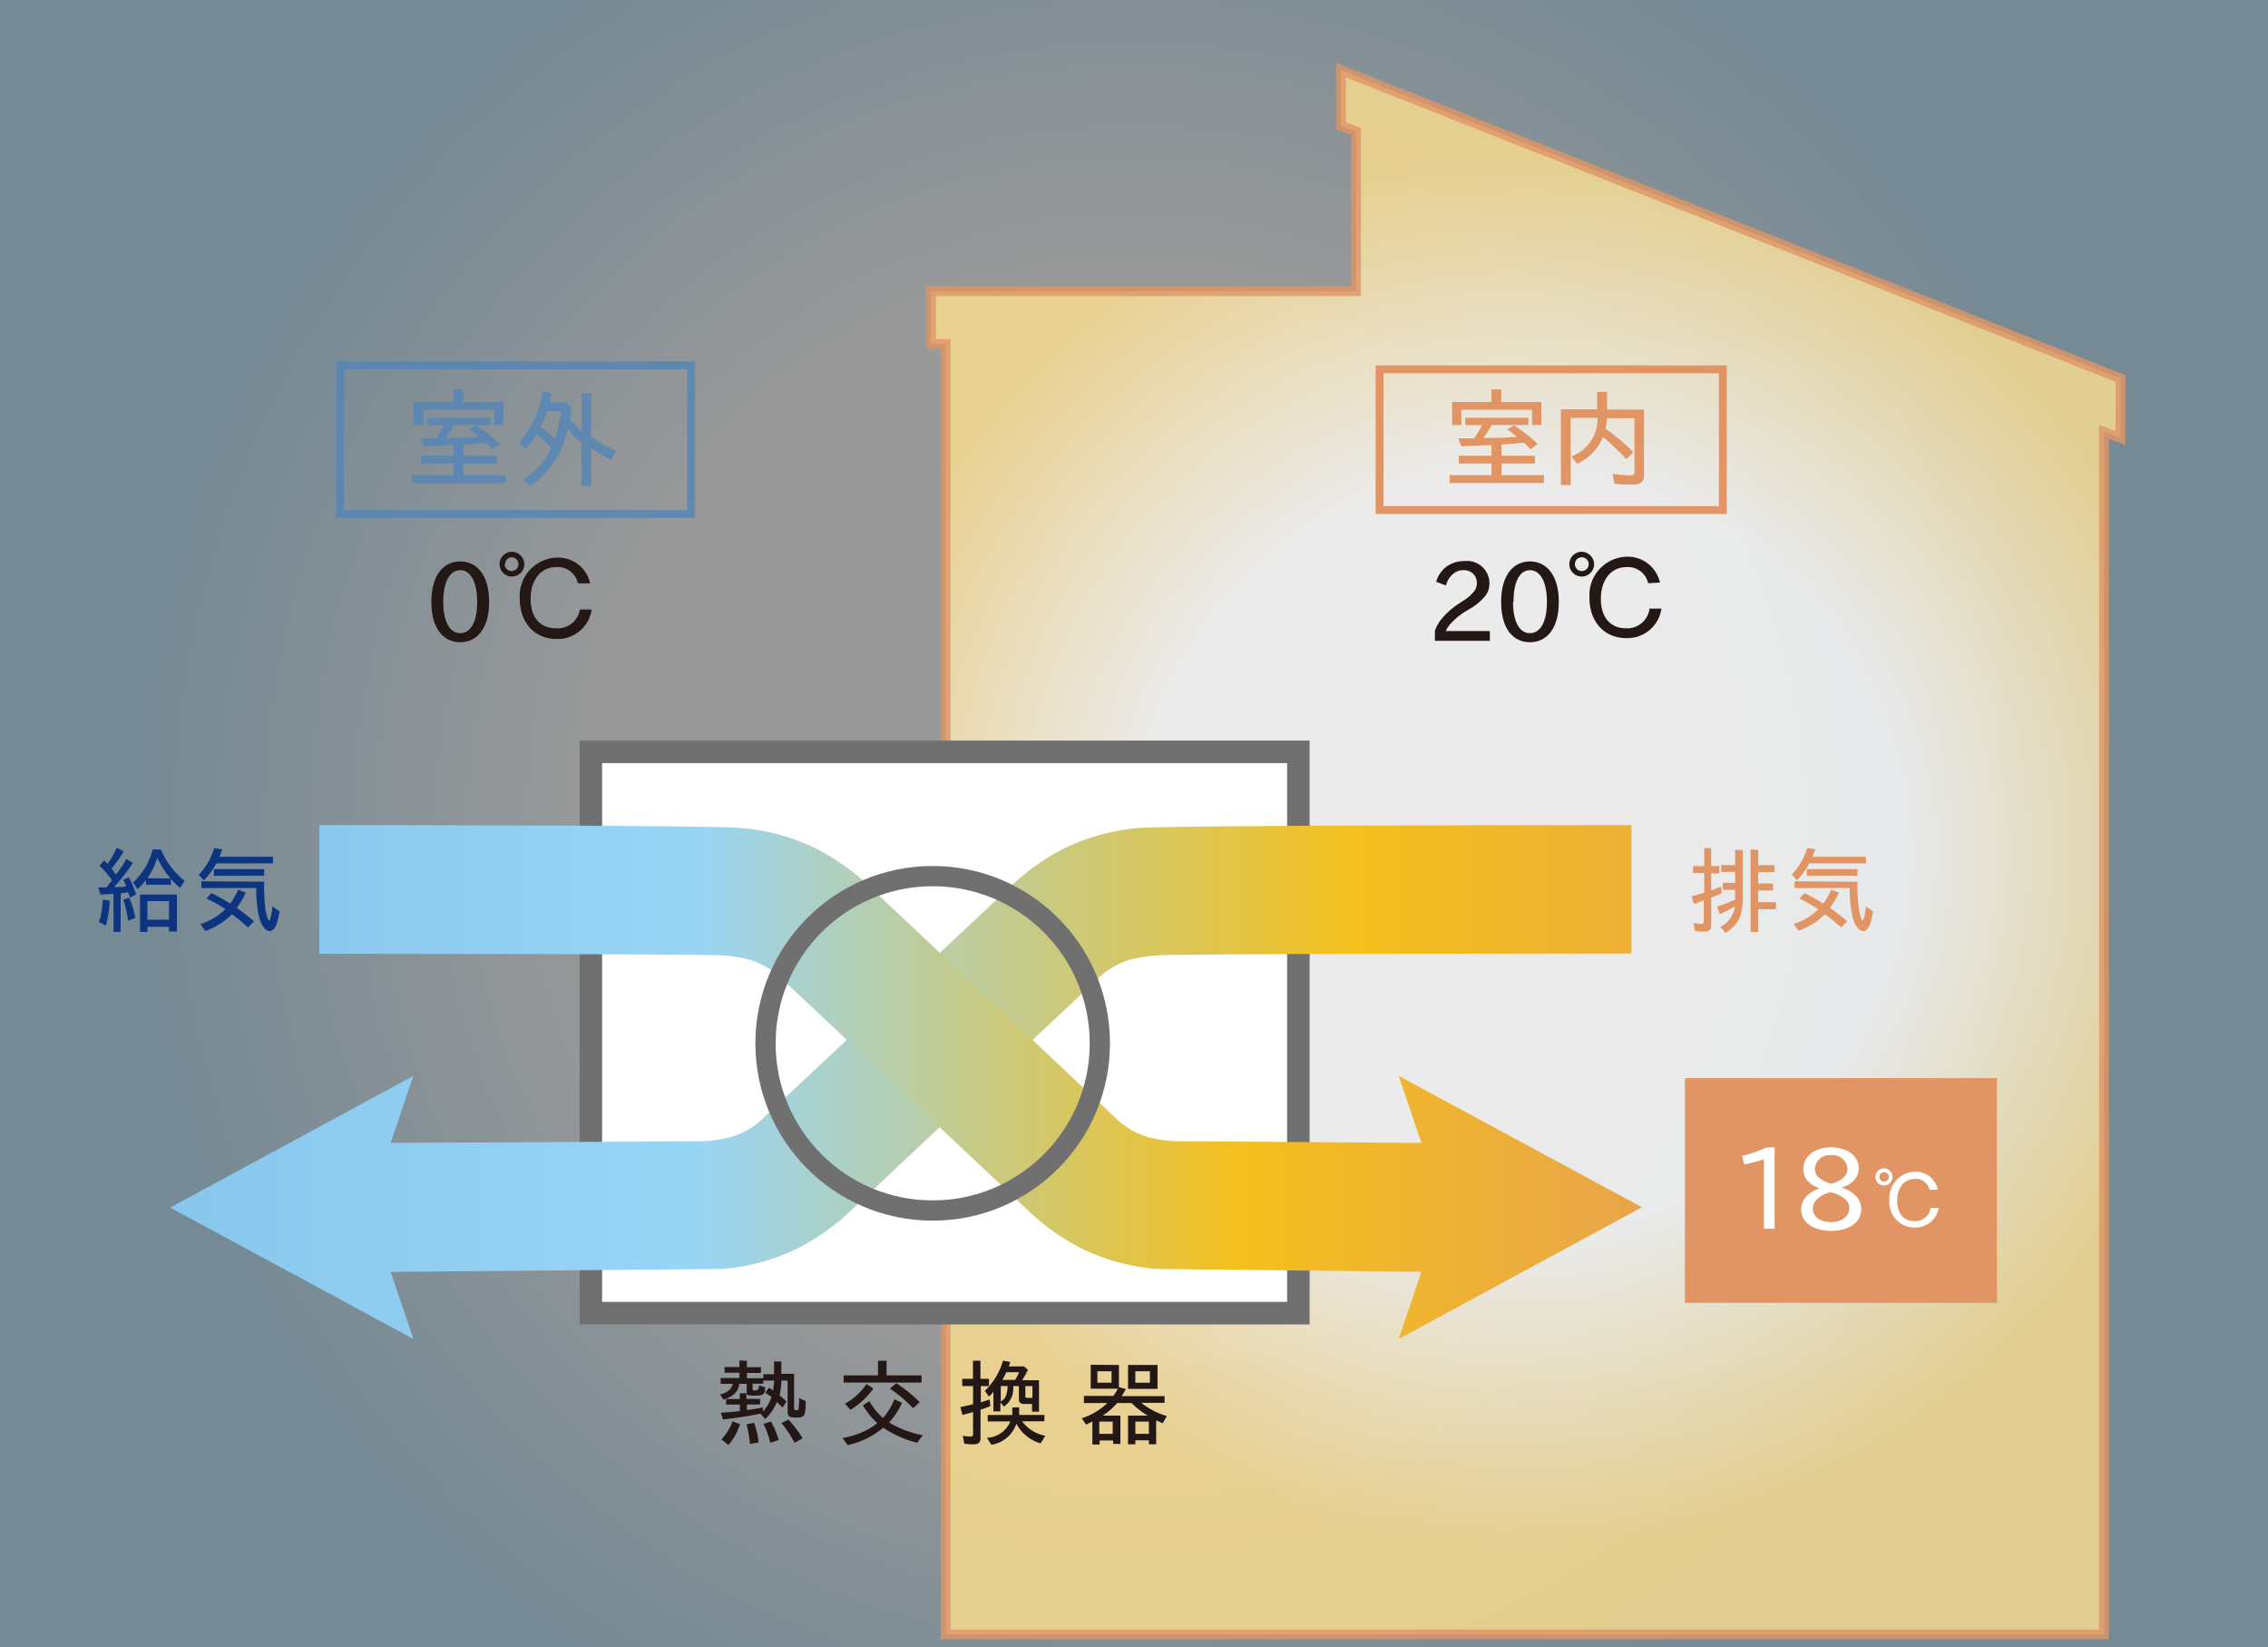 <svg xmlns="http://www.w3.org/2000/svg" xmlns:xlink="http://www.w3.org/1999/xlink" viewBox="0 0 230.77 167.58"><rect x="0" y="0" width="230.77" height="167.58" fill="#333333" stroke="none"/><defs><style>.cls-1{isolation:isolate;}.cls-2{opacity:0.5;fill:url(#名称未設定グラデーション_69);}.cls-3{stroke:#e09564;fill:url(#名称未設定グラデーション_36);}.cls-10,.cls-13,.cls-3,.cls-8{stroke-miterlimit:10;}.cls-3,.cls-5{opacity:0.8;}.cls-4{fill:#fff;}.cls-6{fill:#5285b8;}.cls-7{fill:#231815;}.cls-10,.cls-13,.cls-8{fill:none;}.cls-8{stroke:#e29564;stroke-width:0.8px;}.cls-9{fill:#e29564;}.cls-10,.cls-13{stroke:#717071;}.cls-10{stroke-width:2.29px;}.cls-11,.cls-12{mix-blend-mode:multiply;}.cls-11{fill:url(#名称未設定グラデーション_7);}.cls-12{fill:url(#名称未設定グラデーション_7-2);}.cls-13{stroke-width:2.06px;}.cls-14{fill:#0d347e;}</style><radialGradient id="名称未設定グラデーション_69" cx="115.38" cy="83.79" r="100.83" gradientUnits="userSpaceOnUse"><stop offset="0.55" stop-color="#fff"/><stop offset="1" stop-color="#bae2f8"/></radialGradient><radialGradient id="名称未設定グラデーション_36" cx="155.25" cy="86.7" r="70.69" gradientUnits="userSpaceOnUse"><stop offset="0.55" stop-color="#fff"/><stop offset="1" stop-color="#fdde8e"/></radialGradient><linearGradient id="名称未設定グラデーション_7" x1="216.39" y1="110.07" x2="-7.56" y2="110.07" gradientUnits="userSpaceOnUse"><stop offset="0" stop-color="#e29564"/><stop offset="0.35" stop-color="#f4c01c"/><stop offset="0.65" stop-color="#98d5f5"/><stop offset="1" stop-color="#81c0e9"/></linearGradient><linearGradient id="名称未設定グラデーション_7-2" x1="190.89" y1="110.07" x2="6.51" y2="110.07" xlink:href="#名称未設定グラデーション_7"/></defs><g class="cls-1"><g id="レイヤー_2" data-name="レイヤー 2"><g id="レイヤー_1-2" data-name="レイヤー 1"><rect class="cls-2" width="230.77" height="167.58"/><polygon class="cls-3" points="96.22 166.26 96.22 34.98 94.73 34.98 94.73 29.62 137.98 29.62 137.98 13.36 136.44 12.8 136.44 7.13 215.77 38.5 215.75 44.54 214.08 43.94 214.08 166.26 96.22 166.26"/><rect class="cls-4" x="60.09" y="76.43" width="71.99" height="57.1"/><g class="cls-5"><path class="cls-6" d="M69.92,37.57V51.88H35V37.57H69.92m.8-.8H34.19V52.68H70.72V36.77Z"/></g><g class="cls-5"><path class="cls-6" d="M49.91,42.5v.74H46.18a12.54,12.54,0,0,1-.85,1.31c.86,0,1.94,0,3.42-.11-.34-.28-.6-.48-1-.77l.68-.4a15.47,15.47,0,0,1,2.41,1.88l-.71.56-.32-.33-.34-.33c-.49,0-1.46.12-2.3.17v1.14h3.39v.79H47.15v1.18h4.32v.81H41.9v-.81h4.26V47.15H42.84v-.79h3.32V45.28c-.79,0-2.09.09-3.07.11l-.31-.8h1.58a14,14,0,0,0,.81-1.34H43.46V42.5Zm-2.76-2.89v1.28h4.08v2.35h-.95V41.68H43.09v1.56h-1V40.89h4V39.61Z"/><path class="cls-6" d="M56.15,40c-.07.29-.08.37-.1.47s0,.11-.08.33l0,.14h1.61l.56.44c0,.45-.09.82-.17,1.22a14.1,14.1,0,0,0,1.2,1.24V40h1v4.43a11.14,11.14,0,0,0,2.56,1.43l-.57.89a11.33,11.33,0,0,1-2-1.14v3.83h-1V45.07a9,9,0,0,1-1.4-1.48,9,9,0,0,1-3.84,5.84l-.66-.72a7.62,7.62,0,0,0,2.84-3.11,12,12,0,0,0-1.48-1.41,8.11,8.11,0,0,1-1.17,1.52L52.81,45a9.7,9.7,0,0,0,2.39-5.21Zm-.47,1.8A13.44,13.44,0,0,1,55,43.43a14.57,14.57,0,0,1,1.45,1.19,12.79,12.79,0,0,0,.64-2.78Z"/></g><path class="cls-7" d="M43.89,61.23c0-2.75,1.26-4.12,2.94-4.12s2.94,1.37,2.94,4.12-1.27,4.1-2.94,4.1S43.89,64,43.89,61.23Zm1.21,0c0,2.15.75,3.18,1.73,3.18s1.72-1,1.72-3.18S47.81,58,46.83,58,45.1,59.05,45.1,61.23Z"/><path class="cls-7" d="M53.35,57.39a1.26,1.26,0,1,1-1.24-1.26A1.28,1.28,0,0,1,53.35,57.39Zm-2,0a.7.7,0,1,0,.68-.7A.69.69,0,0,0,51.4,57.39Zm7.45,1.94a2.09,2.09,0,0,0-2.21-1.64c-1.55,0-2.6,1.29-2.6,3.22s1,3,2.56,3A2.28,2.28,0,0,0,59,62H60.2a3.48,3.48,0,0,1-3.58,3c-2.21,0-3.73-1.66-3.73-4.07a3.91,3.91,0,0,1,3.77-4.21,3.34,3.34,0,0,1,3.39,2.63Z"/><rect class="cls-8" x="140.37" y="37.57" width="34.93" height="14.31"/><path class="cls-9" d="M155.51,42.5v.74h-3.73a14.56,14.56,0,0,1-.84,1.31c.85,0,1.93,0,3.42-.11-.34-.28-.61-.48-1-.77l.69-.4a16.47,16.47,0,0,1,2.41,1.88l-.72.56-.32-.33a3.72,3.72,0,0,0-.34-.33c-.48,0-1.45.12-2.3.17v1.14h3.39v.79h-3.39v1.18h4.32v.81H147.5v-.81h4.26V47.15h-3.32v-.79h3.32V45.28c-.79,0-2.09.09-3.07.11l-.31-.8H150a14,14,0,0,0,.8-1.34h-1.7V42.5Zm-2.76-2.89v1.28h4.08v2.35h-.94V41.68h-7.2v1.56h-.94V40.89h4V39.61Z"/><path class="cls-9" d="M163.52,39.86v1.81h3.76v6.62c0,.7-.31,1-1.11,1-.58,0-1.32,0-1.92-.09l-.16-1a12.82,12.82,0,0,0,1.83.15c.3,0,.39-.11.39-.42V42.54H163.5a7.11,7.11,0,0,1-.13,1.08A19.36,19.36,0,0,1,166.19,46l-.7.71a30.73,30.73,0,0,0-2.38-2.27,5.06,5.06,0,0,1-2.65,2.74l-.58-.76a4,4,0,0,0,2.66-3.91h-2.72v6.83h-1v-7.7h3.69V39.86Z"/><path class="cls-7" d="M146,64.18a3.82,3.82,0,0,1,.61-1.13,7.74,7.74,0,0,1,1.82-1.64l.31-.21A4.34,4.34,0,0,0,150,60.14a1.32,1.32,0,0,0,.27-.82A1.28,1.28,0,0,0,148.94,58a1.57,1.57,0,0,0-1.06.36,2.16,2.16,0,0,0-.75,1.2l-1-.38a2.91,2.91,0,0,1,1-1.5,3,3,0,0,1,1.87-.6,2.27,2.27,0,0,1,2.55,2.23,2.08,2.08,0,0,1-.4,1.28A5.78,5.78,0,0,1,149.44,62l-.21.13a6.66,6.66,0,0,0-1.44,1.12,3.16,3.16,0,0,0-.69.94h4.49v1H146Z"/><path class="cls-7" d="M152.74,61.23c0-2.75,1.26-4.12,2.93-4.12s2.94,1.37,2.94,4.12-1.26,4.1-2.94,4.1S152.74,64,152.74,61.23Zm1.21,0c0,2.15.74,3.18,1.72,3.18s1.73-1,1.73-3.18S156.65,58,155.67,58,154,59.05,154,61.23Z"/><path class="cls-7" d="M162.2,57.39A1.26,1.26,0,1,1,161,56.13,1.29,1.29,0,0,1,162.2,57.39Zm-1.95,0a.7.7,0,1,0,.68-.7A.69.69,0,0,0,160.25,57.39Zm7.45,1.94a2.1,2.1,0,0,0-2.21-1.64c-1.56,0-2.6,1.29-2.6,3.22s1,3,2.55,3a2.28,2.28,0,0,0,2.4-2h1.21a3.49,3.49,0,0,1-3.59,3c-2.21,0-3.73-1.66-3.73-4.07a3.91,3.91,0,0,1,3.78-4.21,3.36,3.36,0,0,1,3.39,2.63Z"/><path class="cls-7" d="M76,138.42v.66h1.43v.58H76v.54h1.67v-.41h1.09v-1.3h.74v1.26h1.3v3.44c0,.23,0,.25.23.25s.21,0,.23-.21a9.34,9.34,0,0,0,.06-1l.66.29c0,1.56-.12,1.68-1,1.68-.66,0-.84-.13-.84-.59v-3.17h-.63a9.88,9.88,0,0,1-.18,1.51l.52.45.18.17,0,0-.42.61a5.91,5.91,0,0,0-.57-.56,4.45,4.45,0,0,1-1.19,1.72l-.47-.54c-1.11.23-2.77.49-3.82.59l-.2-.68c1.11-.08,1.44-.11,1.92-.17v-.66h-1.4v-.57h1.4v-.58h.7a1,1,0,0,1,0-.19v-.77h-.75c-.1.78-.61,1.29-1.61,1.6l-.36-.51c.79-.22,1.19-.55,1.3-1.09H73.33v-.59h1.91v-.54H73.72v-.58h1.52v-.66Zm-2.59,8a5.35,5.35,0,0,0,1.13-1.83l.76.28A6.3,6.3,0,0,1,74.12,147Zm2.9.46a12.55,12.55,0,0,0-.35-2l.77-.15a9,9,0,0,1,.46,2Zm1.38-6.12H76.58v.48c0,.17,0,.2.25.2s.39-.06.4-.52l.62.2c0,.76-.18.85-1.13.85-.5,0-.69-.05-.77-.22v.55h1.39v.57H76v.56c.45-.05,1.06-.14,1.62-.26v.42a4,4,0,0,0,.88-1.47,4.19,4.19,0,0,0-.5-.36l-.14-.09.38-.5.44.27c0-.3.08-.62.1-1H77.65Zm.68,6a8.16,8.16,0,0,0-.69-1.92l.77-.23a9.2,9.2,0,0,1,.79,1.87Zm2.48,0a11.74,11.74,0,0,0-1.34-2l.71-.35a9.92,9.92,0,0,1,1.44,1.9Z"/><path class="cls-7" d="M91.78,142.7a7.6,7.6,0,0,1-1.31,2A10.29,10.29,0,0,0,93.9,146l-.58.76a10.86,10.86,0,0,1-3.45-1.53A8.49,8.49,0,0,1,86.25,147l-.53-.73a7.75,7.75,0,0,0,3.55-1.49,8,8,0,0,1-1.47-1.82l.66-.43a6.48,6.48,0,0,0,1.38,1.71A6.08,6.08,0,0,0,91,142.34Zm-1.57-4.28v1.49h3.56v.73H85.84v-.73h3.5v-1.49Zm-1.34,2.82a7.9,7.9,0,0,1-2.33,2.17l-.57-.62a6.22,6.22,0,0,0,2.19-2Zm2.33-.53a14.39,14.39,0,0,1,2.38,1.92l-.67.62a14.21,14.21,0,0,0-2.37-2Z"/><path class="cls-7" d="M99.8,141v1.65l.9-.29.07.67a7.28,7.28,0,0,1-1,.36v2.82c0,.53-.19.71-.76.71a4.56,4.56,0,0,1-.9-.07l-.14-.8a4.27,4.27,0,0,0,.75.08c.23,0,.29-.06.29-.26v-2.24c-.3.1-.75.22-1.08.3l-.21-.79,1.29-.29V141H97.91v-.74H99v-1.84h.76v1.84h.87V141Zm3-2.45a1,1,0,0,0-.06.15c0,.11-.08.24-.11.3h1.57l.39.34a11.83,11.83,0,0,1-.58,1.06h1.71v3.2h-.71v-.78h-.74c-.43,0-.6-.14-.6-.5V141h-.58a2.22,2.22,0,0,1-.94,2.09l-.36-.43v.91h-.71v-2a3,3,0,0,1-.46.5l-.41-.59a6.92,6.92,0,0,0,1.85-3.07Zm.9,4.61v.77h2.57v.65H104a3.74,3.74,0,0,0,2.36,1.47l-.47.77a4,4,0,0,1-2.47-2,3.23,3.23,0,0,1-2.54,2.15l-.46-.71a2.69,2.69,0,0,0,2.38-1.67H100.5v-.65H103v-.77ZM101.83,141v1.56c.49-.29.64-.63.7-1.56Zm1.46-.63a5.11,5.11,0,0,0,.4-.78h-1.3a6.4,6.4,0,0,1-.41.78Zm1.76.63h-.72v1c0,.16,0,.2.27.2h.45Z"/><path class="cls-7" d="M113.85,138.85v2.26l.7.18a7.89,7.89,0,0,1-.42.73h4.37v.68h-2.38a7.65,7.65,0,0,0,2.61,1.35l-.43.73-.66-.3v2.44h-.74v-.41h-1.38v.41h-.74V144h2a8.71,8.71,0,0,1-1.65-1.28h-1.46a6.83,6.83,0,0,1-1.47,1.28H114v2.88h-.74v-.35h-1.37v.41h-.74v-2.34l-.64.32-.44-.65a6.6,6.6,0,0,0,2.6-1.55h-2.38V142h3a5.56,5.56,0,0,0,.45-.74h-2.76v-2.43Zm-2.19.64v1.16h1.44v-1.16Zm.19,5.12v1.25h1.37v-1.25Zm5.93-5.76v2.43h-3v-2.43Zm-2.26,5.76v1.25h1.38v-1.25Zm0-5.12v1.16H117v-1.16Z"/><rect class="cls-10" x="60.12" y="76.48" width="71.99" height="57.1"/><path class="cls-11" d="M77.38,114a7.86,7.86,0,0,1-2.88,1.63,14,14,0,0,1-2.87.46l-31.88.17,2.31-6.82L17.31,122.84,42.06,136.2l-2.31-6.82,33.8-.3a21.2,21.2,0,0,0,7.88-2.23,23.65,23.65,0,0,0,4.51-3.11L112,99.28a8,8,0,0,1,2.88-1.63,14.21,14.21,0,0,1,2.87-.46C119.51,97,166,97,166,97V83.93s-47.38,0-50.14.3a21.43,21.43,0,0,0-7.88,2.22,24.43,24.43,0,0,0-4.5,3.12Z"/><path class="cls-12" d="M113.8,114a8,8,0,0,0,2.88,1.63,14.21,14.21,0,0,0,2.88.46l25.07.17-2.31-6.82,24.75,13.37L142.32,136.2l2.31-6.82-27-.3a21.25,21.25,0,0,1-7.88-2.23,23.9,23.9,0,0,1-4.5-3.11l-26-24.46a8,8,0,0,0-2.89-1.63,14,14,0,0,0-2.87-.46c-1.76-.15-41-.17-41-.17V83.93s40.18,0,42.94.3a21.38,21.38,0,0,1,7.87,2.22,24.17,24.17,0,0,1,4.51,3.12Z"/><circle class="cls-13" cx="94.9" cy="106.13" r="17.01"/><path class="cls-14" d="M12.59,86.61a12.49,12.49,0,0,1-1.24,1.74l.45.61a14.74,14.74,0,0,0,1.07-1.59l.64.42a20.11,20.11,0,0,1-1.9,2.45c.3,0,.85,0,1.23-.08a4.12,4.12,0,0,0-.3-.67l0,0,.58-.24A10,10,0,0,1,13.84,91l-.63.31a3.68,3.68,0,0,0-.16-.56,7.47,7.47,0,0,1-.77.12v3.92h-.73V90.93L10.22,91,10,90.28h.81c.28-.34.38-.47.59-.74a12.19,12.19,0,0,0-1.27-1.48l.47-.54.34.36a9.08,9.08,0,0,0,.94-1.65Zm-1.43,5a11,11,0,0,1-.39,2.54l-.7-.36a8.69,8.69,0,0,0,.39-2.28Zm2-.29a10,10,0,0,1,.61,2.05l-.74.3a11.31,11.31,0,0,0-.48-2.15Zm3.22-4.91a7.85,7.85,0,0,0,2.41,3.19l-.47.72a10.68,10.68,0,0,1-.93-.9V90H14.85V89.5a6.28,6.28,0,0,1-.85.94l-.47-.67a6.68,6.68,0,0,0,2-3.36ZM18,91v3.76H17.2v-.48H15v.52h-.75V91Zm-.66-1.64A9.61,9.61,0,0,1,16,87.26a7.17,7.17,0,0,1-1,2.07ZM15,91.66v1.9H17.2v-1.9Z"/><path class="cls-14" d="M22.61,86.39a8,8,0,0,1-.28.76h5.44v.68H22a7,7,0,0,1-1.26,1.72L20.22,89a6.58,6.58,0,0,0,1.56-2.71ZM25,90.8a7.43,7.43,0,0,1-.91,1.55c.64.45,1.23.92,1.74,1.36l-.59.64A17,17,0,0,0,23.59,93a7,7,0,0,1-2.71,1.71L20.4,94a6.23,6.23,0,0,0,2.53-1.53A14,14,0,0,0,21,91.41l.51-.56a19.71,19.71,0,0,1,1.91,1.06,6,6,0,0,0,.81-1.41Zm1.88-1.11A21,21,0,0,0,27,92.52c.1.61.28,1.1.39,1.09s.25-.56.33-1.42l.72.52c-.22,1.41-.53,2-1,2s-.92-.66-1.12-1.61a11.68,11.68,0,0,1-.24-2.77H20.49v-.68Zm0-1.28v.68H21.76v-.68Z"/><path class="cls-9" d="M174.11,86.27V88.1h.83v.75h-.83v1.71c.42-.14.7-.25,1-.37l.07.68c-.24.11-.5.23-1.06.44v2.74c0,.55-.18.72-.76.72a5.48,5.48,0,0,1-.9-.07l-.14-.81a3.47,3.47,0,0,0,.75.09c.23,0,.29-.06.29-.27V91.6c-.37.13-.69.24-1,.35l-.24-.79c.4-.09.92-.23,1.29-.35v-2h-1.14V88.1h1.14V86.27Zm3.22.19v4.82c0,1.87-.41,2.73-1.75,3.62l-.54-.61a2.67,2.67,0,0,0,1.48-2.08A15.2,15.2,0,0,1,175,93l-.3-.78a16.39,16.39,0,0,0,1.85-.7v-1h-1.25v-.71h1.25V88.69h-1.41V88h1.41V86.46Zm1.57,0V88h1.67v.72H178.9v1.15h1.5v.71h-1.5v1.19h1.8v.72h-1.8v2.31h-.77V86.41Z"/><path class="cls-9" d="M184.71,86.39c-.08.23-.14.39-.29.76h5.44v.68h-5.77a7.28,7.28,0,0,1-1.25,1.72l-.53-.58a6.59,6.59,0,0,0,1.57-2.71Zm2.4,4.41a7.43,7.43,0,0,1-.91,1.55,20.74,20.74,0,0,1,1.74,1.36l-.59.64A17,17,0,0,0,185.68,93,7,7,0,0,1,183,94.68L182.5,94A6.26,6.26,0,0,0,185,92.5a14,14,0,0,0-1.91-1.09l.51-.56a19.71,19.71,0,0,1,1.91,1.06,6,6,0,0,0,.81-1.41ZM189,89.69a18.89,18.89,0,0,0,.15,2.83c.09.61.27,1.1.38,1.09s.25-.56.33-1.42l.72.52c-.22,1.41-.53,2-1,2s-.92-.66-1.12-1.61a12.24,12.24,0,0,1-.24-2.77h-5.62v-.68Zm0-1.28v.68h-5.16v-.68Z"/><rect class="cls-9" x="171.44" y="109.67" width="31.75" height="22.86"/><path class="cls-4" d="M179.48,125v-7.08a16.19,16.19,0,0,1-2,.53l-.22-.87a13.3,13.3,0,0,0,2.49-.86h.82V125Z"/><path class="cls-4" d="M183.27,123a2,2,0,0,1,.56-1.34,3.71,3.71,0,0,1,1.31-.78v0a3.36,3.36,0,0,1-1.13-.67,1.77,1.77,0,0,1-.52-1.33c0-1.18,1.1-2.17,2.82-2.17s2.81.94,2.81,2.09a1.82,1.82,0,0,1-.64,1.43,2.75,2.75,0,0,1-1.13.57v0a3.47,3.47,0,0,1,1.38.75,2,2,0,0,1,.66,1.43c0,1.37-1.27,2.23-3.06,2.23S183.27,124.37,183.27,123Zm4.9-.11a1.14,1.14,0,0,0-.38-.86,3.18,3.18,0,0,0-1.54-.75,2.81,2.81,0,0,0-1.4.74,1.29,1.29,0,0,0-.39.93c0,.86.83,1.37,1.85,1.37S188.17,123.77,188.17,122.91Zm-3.51-4a1.11,1.11,0,0,0,.4.89,3,3,0,0,0,1.27.63,2.91,2.91,0,0,0,1.22-.6,1.17,1.17,0,0,0,.44-.89,1.5,1.5,0,0,0-1.68-1.4A1.48,1.48,0,0,0,184.66,118.88Z"/><path class="cls-4" d="M192.57,119.71a.87.87,0,1,1-.86-.86A.88.88,0,0,1,192.57,119.71Zm-1.34,0a.48.48,0,1,0,.47-.47A.47.47,0,0,0,191.23,119.71Zm5.11,1.34a1.43,1.43,0,0,0-1.52-1.13c-1.06,0-1.78.89-1.78,2.21s.66,2.09,1.75,2.09a1.57,1.57,0,0,0,1.65-1.35h.83a2.4,2.4,0,0,1-2.46,2,2.56,2.56,0,0,1-2.56-2.79,2.68,2.68,0,0,1,2.59-2.89,2.31,2.31,0,0,1,2.33,1.81Z"/></g></g></g></svg>